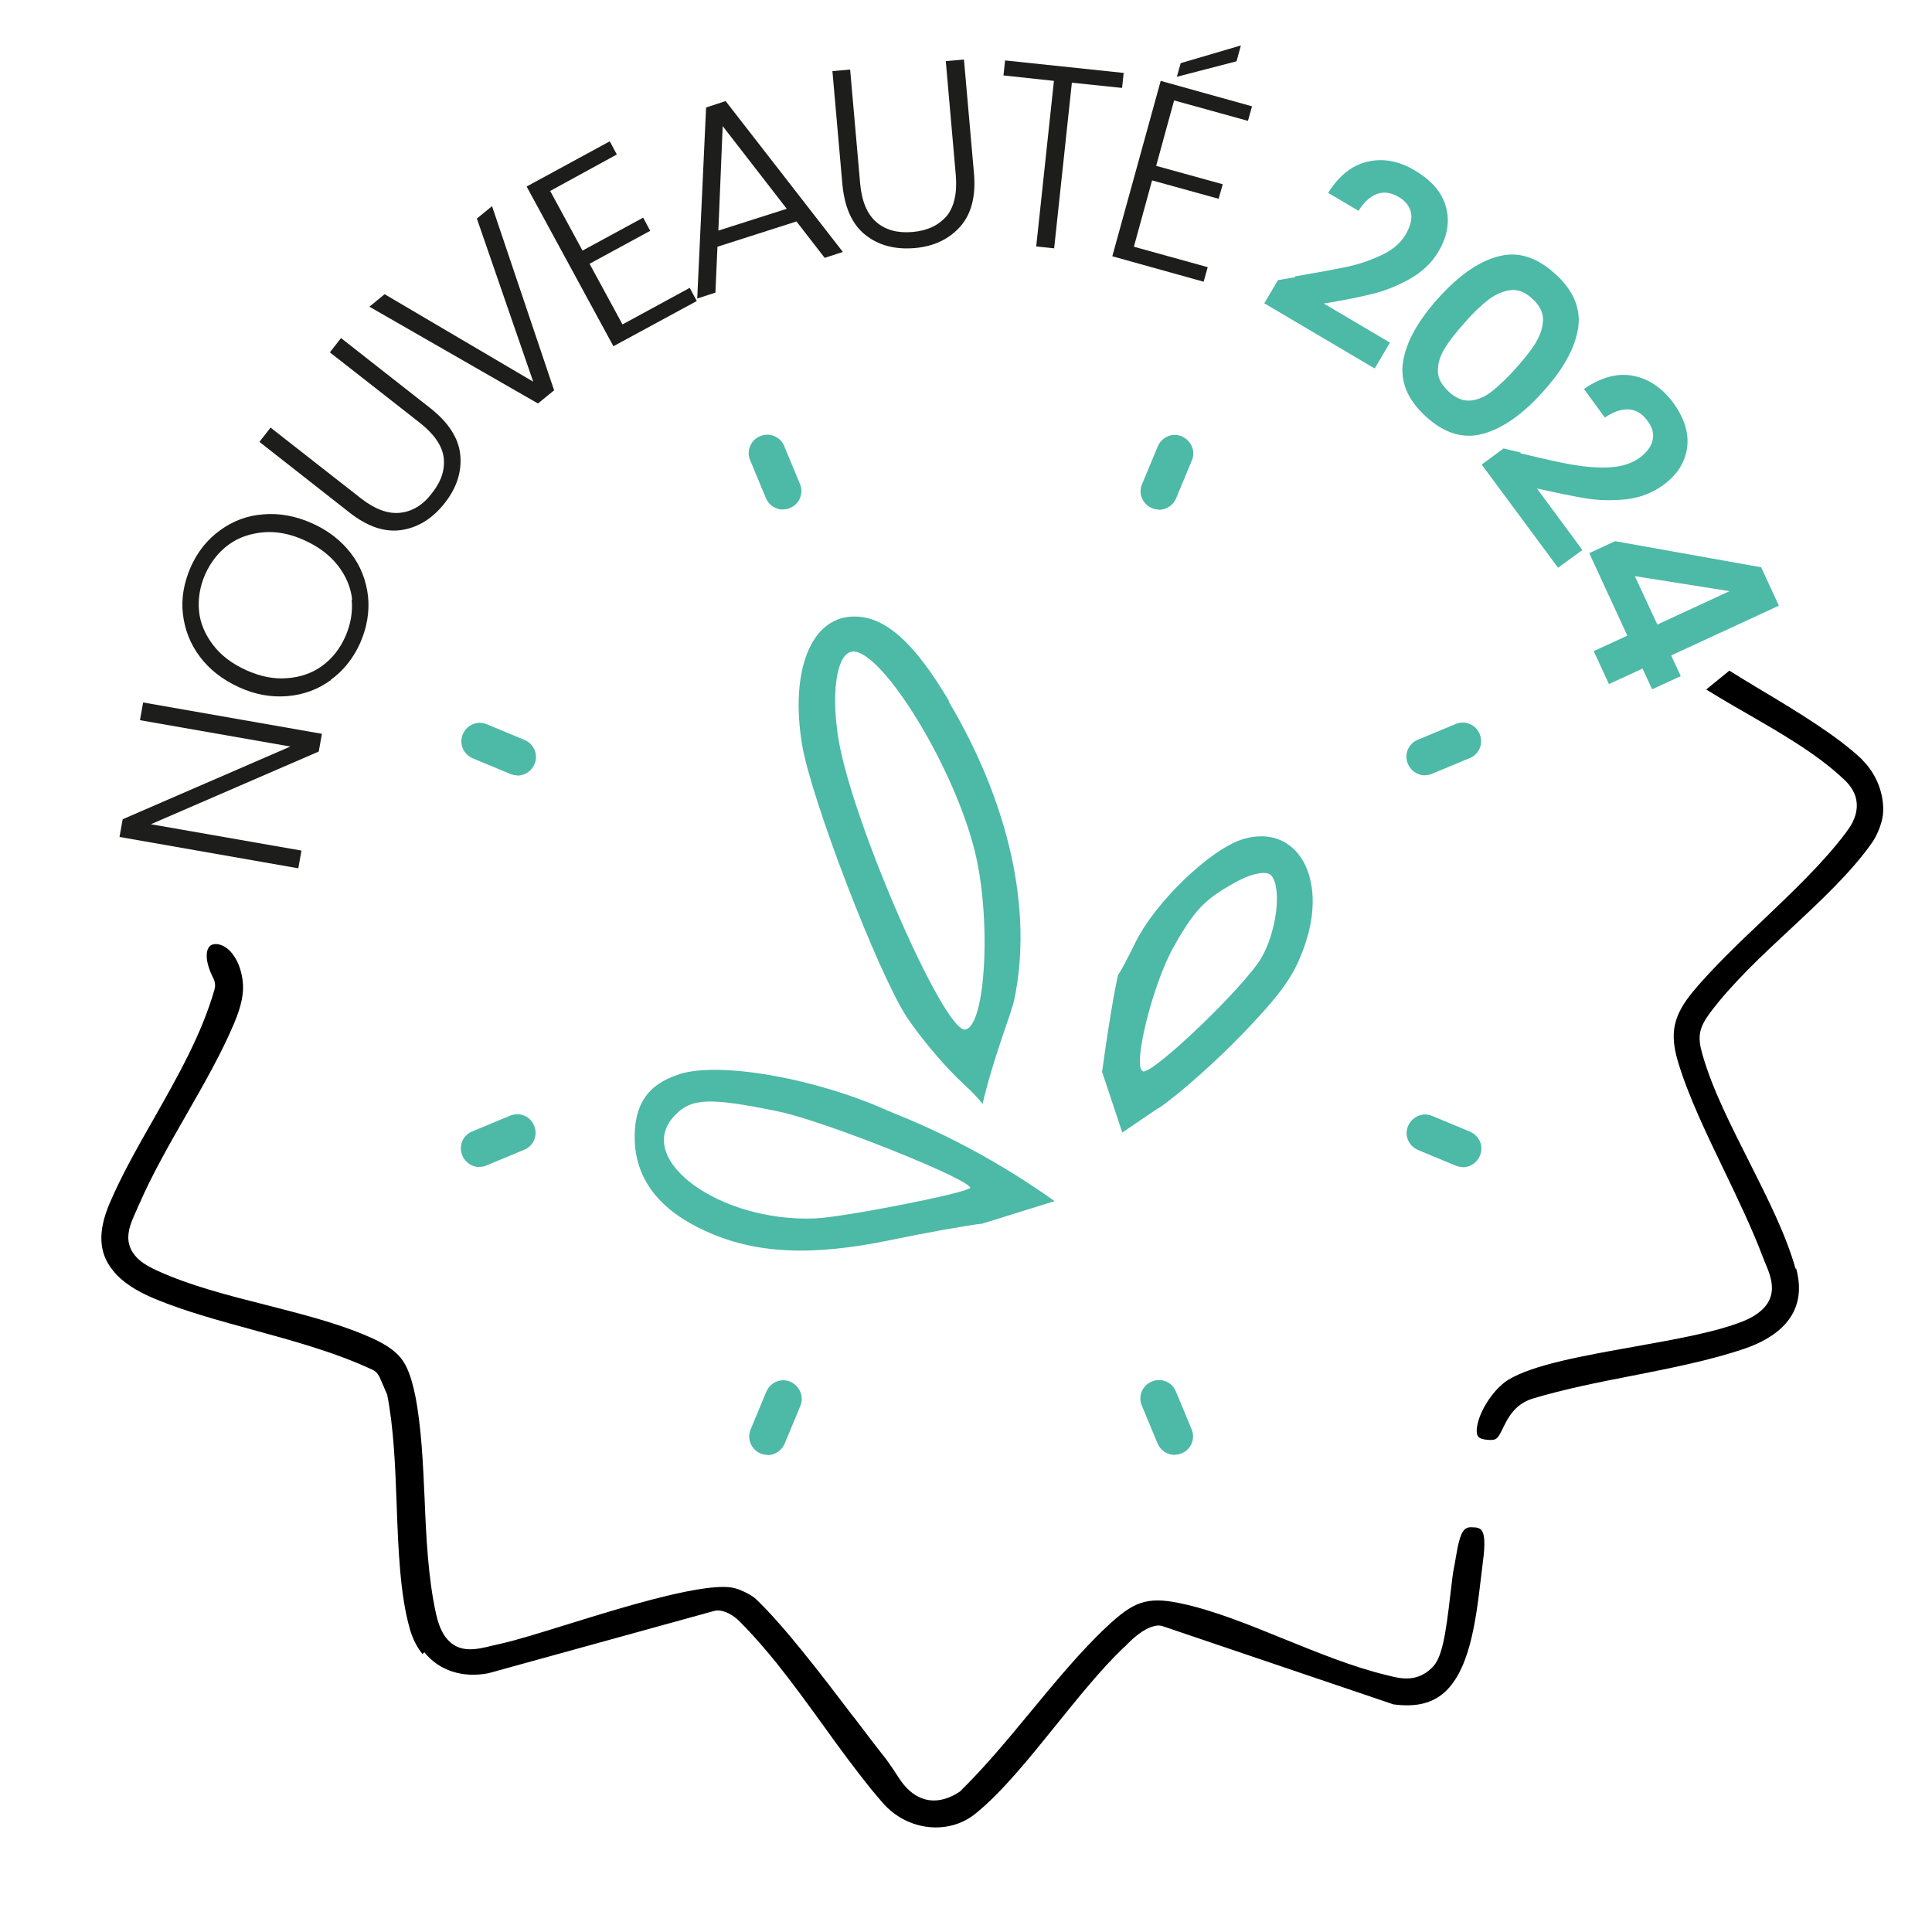 <svg xmlns="http://www.w3.org/2000/svg" id="Calque_1" version="1.1" viewBox="0 0 85.04 85.04"><defs><style> .st0 { fill: #2d2e83; } .st1 { fill: #fff; } .st2 { fill: none; } .st3 { fill: #4db9a7; } .st4 { isolation: isolate; } .st5 { display: none; } .st6 { fill: #1d1d1b; } .st7 { fill: #e94b3f; } .st8 { fill: #466eb4; } </style></defs><g id="fabriqué_en_France" class="st5"><g><g><path class="st8" d="M44.26.69c-6.23.47-10.9,5.9-10.44,12.13.03.4.08.78.15,1.17.21,2.16,1.14,5.64,4.44,9.38,5.8,6.58,7.33,7.59,8.26,7.53s5.21-5.39,7.18-9.77c1.34-2.98,2.26-4.8,2.45-7.41.13-.85.17-1.72.1-2.61-.47-6.23-5.9-10.9-12.13-10.44h0ZM45.5,17.16c-3.26.24-6.11-2.2-6.36-5.46-.24-3.26,2.2-6.11,5.46-6.36s6.11,2.2,6.36,5.46-2.2,6.11-5.46,6.36Z"></path><path class="st1" d="M53.98.37c-6.73-1.39-13.3,2.94-14.69,9.67-.08.43-.15.86-.2,1.28-.43,2.35-.5,6.3,1.85,11.26,4.14,8.7,5.46,10.23,6.45,10.44s7.13-4.12,10.53-8.14c2.32-2.74,3.83-4.39,4.82-7.08.39-.86.7-1.77.89-2.73,1.39-6.73-2.94-13.3-9.67-14.69h0Z"></path><path class="st7" d="M53.94,2.22c-5.93-1.22-11.72,2.59-12.94,8.52-.07.37-.13.75-.17,1.13-.37,2.07-.45,5.55,1.63,9.92,3.65,7.67,4.81,9.02,5.68,9.2s6.28-3.63,9.28-7.18c2.04-2.41,3.37-3.87,4.25-6.24.34-.75.62-1.56.79-2.4,1.22-5.93-2.59-11.72-8.52-12.94h0ZM50.7,17.89c-3.1-.64-5.1-3.67-4.46-6.77.64-3.1,3.67-5.1,6.77-4.46,3.1.64,5.1,3.67,4.46,6.77s-3.67,5.1-6.77,4.46Z"></path></g><path class="st2" d="M66.13,19.17c-1.14,3.02-2.8,4.97-4.88,7.43l-.52.62c-2.2,2.6-9.61,9.45-13.24,9.45h0c-.24,0-.57-.03-.81-.08-2.01-.41-3.35-1.94-4.77-4.27-1.44-1.27-3.39-3.33-6.22-6.52-3.84-4.36-5.01-8.53-5.31-11.29-.07-.47-.14-.93-.17-1.4-.09-1.28,0-2.52.21-3.72-2.53,1.12-4.97,2.53-7.23,4.24-7.72,5.81-12.69,14.25-14.03,23.79-1.34,9.54,1.12,19.03,6.91,26.73s14.25,12.66,23.78,14.01c19.7,2.77,37.97-11.01,40.73-30.7,1.83-13.02-3.57-25.4-13.12-33.11-.06.48-.13.97-.22,1.45-.24,1.16-.61,2.31-1.1,3.39h0Z"></path><path d="M67.52,13.3c-.02.34-.03.69-.07,1.03,9.55,7.71,14.95,20.1,13.12,33.11-2.77,19.69-21.03,33.46-40.73,30.7-9.54-1.34-17.99-6.32-23.78-14.01-5.8-7.7-8.25-17.18-6.91-26.73,1.34-9.54,6.32-17.99,14.01-23.78,2.27-1.71,4.7-3.12,7.23-4.24.07-.34.13-.69.21-1.03-2.8,1.17-5.47,2.71-7.96,4.58-7.88,5.93-12.97,14.57-14.35,24.34-1.37,9.77,1.14,19.49,7.07,27.36,5.94,7.87,14.58,12.97,24.35,14.34,1.73.24,3.46.36,5.16.36,18.1,0,33.95-13.36,36.54-31.79h0c1.9-13.53-3.83-26.4-13.9-34.27h0Z"></path><g class="st4"><g class="st4"><path class="st6" d="M31.83,45.69l-5.85-.82c-.99,1.95-2.08,4.17-3.14,6.38l4.33.61-.49.97-4.31-.61-3,6.2-1.15-.16c2.18-4.46,4.94-10.24,7.13-14.51l6.98.98-.49.97h0Z"></path></g><g class="st4"><path class="st6" d="M36.38,54.59l-.17,1.17c-.92,1.5-2.74,3.06-4.01,2.88-1.02-.14-1.45-.98-1.32-1.94.2-1.36,1.32-3.04,2.2-4.48-.47-.05-1.45-.28-2.14-.58-1.02,2.25-2.47,4.01-3.5,4.82-.72.56-1.32.09-.21-.92,1.37-1.26,2.56-3.38,3.24-5.55l1.03.15c-.07.21-.14.44-.23.64.9.34,2.65.69,3.45.76-.95,1.54-2.57,3.9-2.75,5.11-.08.59.08.95.57,1.02.88.12,2.94-1.87,3.81-3.07h.03Z"></path><path class="st6" d="M44.94,55.8l-.17,1.17c-1,1.55-2.72,3.06-4.1,2.86-1.11-.16-1.19-1.03-1.16-1.47-.37.4-1.08,1.16-2.46.97-1.39-.2-2.08-1.6-1.87-3.1.37-2.66,2.36-4.86,4.68-4.53.88.12,1.61.82,1.79,1.41l.47-.89,1.05.15c-2.69,5.17-3.14,6.36-2.25,6.49.93.13,2.6-1.21,4.03-3.04h0ZM41.11,54.06c-.05-.64-.66-1.27-1.42-1.37-1.75-.25-3.15,1.6-3.44,3.67-.12.86.22,1.8,1.18,1.94,1.34.19,2.44-1.39,3.68-4.24h0Z"></path><path class="st6" d="M47.74,59.22c.21-1.54,2.04-3.04,2.21-4.27.07-.52-.08-.83-.62-.9-2.14-.3-4.4,2.88-5.66,6.01l-1.07-.15c1.13-2.39,2.28-4.77,3.51-7.15l1,.14-.9,1.74c1.1-1.17,2.31-1.74,3.5-1.57,1.02.14,1.55.88,1.41,1.86-.18,1.27-2.09,3.08-2.26,4.31-.07.45.12.71.51.76.98.14,2.55-1.33,3.97-3.04l-.17,1.17c-1,1.55-2.76,3.06-4.1,2.86-.93-.13-1.46-.8-1.32-1.8h0Z"></path><path class="st6" d="M60.2,57.9l-.17,1.21c-1.02,1.72-2.87,3.04-5.35,2.68-1.62-.22-2.72-1.56-2.46-3.45.35-2.52,2.34-4.6,4.39-4.31,1.68.23,2.32,1.99,1.52,3.6l-1.07-.15c.62-1.3.21-2.32-.71-2.44-1.39-.2-2.76,1.54-3.02,3.37-.2,1.43.6,2.27,1.72,2.43,1.98.28,3.77-1.12,5.14-2.94h0Z"></path><path class="st6" d="M67.27,58.9l-.17,1.21c-1.02,1.72-2.87,3.04-5.35,2.68-2.02-.31-2.95-1.77-2.73-3.36.37-2.63,2.35-4.7,4.5-4.4,1.44.21,1.91,1.38,1.79,2.3-.31,2.18-2.72,3.23-5.2,2.33-.05,1.06.48,1.96,2.02,2.17,1.98.28,3.77-1.12,5.14-2.94h0ZM60.3,58.73c1.67.75,3.68.1,3.9-1.48.07-.55-.2-1.14-.86-1.24-1.32-.19-2.58,1.13-3.05,2.71h0Z"></path></g></g><g class="st4"><g class="st4"><path class="st6" d="M28.69,32.54l-.13.94-2.99-.42-.29,2.08,2.34.33-.13.94-2.34-.33-.43,3.08-1.16-.16.99-7.05,4.16.59h-.02Z"></path><path class="st6" d="M29.34,35.42c.3-.4.66-.69,1.1-.88.44-.19.89-.24,1.39-.18.44.07.81.21,1.12.42s.54.47.7.75l.11-.81,1.16.17-.78,5.59-1.16-.17.11-.83c-.23.23-.53.42-.89.55s-.76.16-1.19.1c-.48-.07-.9-.25-1.27-.56-.36-.31-.63-.69-.8-1.16s-.21-1-.14-1.56.27-1.04.56-1.44h0ZM33.26,36.49c-.12-.31-.3-.55-.53-.74s-.5-.3-.8-.34-.59,0-.87.1c-.28.11-.51.3-.72.55-.2.26-.33.58-.38.97-.06.38-.02.74.09,1.04.12.32.3.57.53.75.24.19.5.31.79.34.3.04.59,0,.87-.1.28-.11.51-.3.72-.57.2-.26.33-.59.38-.98.06-.38.02-.74-.09-1.03h0Z"></path><path class="st6" d="M38.38,35.56c.36-.12.75-.16,1.17-.1.49.07.92.25,1.29.54s.63.67.8,1.15c.17.47.21.99.13,1.55-.07.56-.26,1.04-.56,1.46-.29.41-.66.71-1.09.9-.44.19-.9.25-1.39.19-.43-.07-.8-.2-1.12-.42s-.55-.47-.71-.76l-.11.81-1.16-.16,1.05-7.51,1.16.16-.39,2.75c.23-.24.53-.43.9-.55,0,0,.02,0,.02,0ZM40.51,37.49c-.12-.3-.3-.54-.54-.73-.24-.18-.51-.29-.81-.34-.29-.04-.58,0-.86.1-.28.11-.52.3-.72.56s-.33.59-.38.97-.02.74.09,1.04c.12.31.3.56.54.75.24.19.5.3.79.34.3.04.59,0,.87-.11s.52-.31.73-.58c.2-.27.33-.6.38-.98s.02-.73-.09-1.03Z"></path><path class="st6" d="M45.14,36.49c.31-.12.64-.15,1.03-.1l-.17,1.2-.3-.04c-.46-.07-.81,0-1.08.21s-.44.58-.52,1.15l-.41,2.94-1.16-.16.78-5.59,1.16.16-.11.81c.21-.26.47-.45.77-.57h0Z"></path><path class="st6" d="M48.38,36.79l-.78,5.59-1.16-.16.78-5.59,1.16.16ZM47.41,35.69c-.12-.16-.17-.34-.14-.56.03-.21.12-.37.29-.49.16-.12.34-.17.56-.14.21.03.36.12.48.29.12.16.17.34.14.56s-.12.37-.29.5c-.16.12-.34.17-.55.14s-.37-.12-.49-.29h0Z"></path><path class="st6" d="M49.69,38.29c.3-.4.66-.69,1.1-.88.44-.19.9-.24,1.4-.17.43.07.8.21,1.12.43.31.22.54.48.69.75l.11-.81,1.16.17-1.16,8.26-1.16-.17.48-3.47c-.21.22-.51.4-.89.53s-.77.16-1.21.09c-.48-.07-.9-.25-1.26-.55-.36-.31-.62-.69-.8-1.16-.17-.48-.21-1-.14-1.56s.27-1.04.56-1.44v-.02h0ZM53.6,39.35c-.12-.31-.3-.55-.53-.74s-.5-.3-.8-.34-.59,0-.87.1c-.28.11-.51.3-.72.55s-.33.58-.38.97c-.06.38-.02.74.09,1.04.12.32.3.57.53.75.24.19.5.31.79.34.3.04.59,0,.87-.11s.51-.3.72-.57c.2-.27.33-.59.38-.98.06-.38.02-.74-.09-1.03h0Z"></path><path class="st6" d="M61.85,38.69l-.78,5.59-1.16-.16.09-.66c-.21.21-.48.35-.79.44-.32.09-.63.11-.97.07-.44-.07-.82-.21-1.15-.44s-.56-.54-.71-.93-.19-.84-.12-1.34l.47-3.29,1.15.16-.44,3.11c-.07.5,0,.9.21,1.2.21.31.54.48.97.55.43.06.79-.03,1.09-.26s.48-.6.54-1.1l.44-3.12,1.16.16s0,.03,0,.03Z"></path><path class="st6" d="M68,42.84l-4.28-.6c-.03.45.08.83.34,1.15s.61.5,1.04.56c.62.08,1.1-.11,1.43-.6l1.25.18c-.24.49-.61.87-1.1,1.14s-1.06.35-1.71.26c-.53-.07-1-.26-1.39-.56s-.67-.69-.85-1.16-.22-1-.15-1.57.27-1.06.56-1.47.67-.7,1.13-.88.96-.23,1.51-.15c.53.07.98.25,1.36.54s.66.65.83,1.11c.17.45.22.94.14,1.48-.03.21-.07.4-.12.56,0,0,0,0,0,0ZM66.97,41.74c.06-.43-.06-.79-.32-1.09s-.62-.48-1.05-.54c-.4-.06-.75.02-1.08.23-.32.21-.54.53-.65.96l3.09.44s0,0,0,0ZM67,37.88l-2.39.79.12-.86,2.41-.92s-.14.99-.14.99Z"></path></g></g><g class="st4"><g class="st4"><path class="st6" d="M44.45,47.29l-2.44-.34c-.02.26.05.48.2.65.15.18.34.29.6.32.35.05.62-.07.82-.34l.71.1c-.14.28-.34.49-.62.65-.28.15-.61.21-.98.15-.31-.05-.57-.15-.79-.32-.22-.17-.38-.39-.48-.66s-.13-.57-.08-.89.15-.61.33-.84c.17-.23.38-.4.64-.49.26-.1.55-.13.86-.08.3.05.56.15.77.31.21.17.37.37.48.63.1.25.12.54.08.85-.02.12-.04.22-.07.32h0ZM43.85,46.65c.03-.24-.03-.45-.18-.62-.15-.17-.35-.27-.61-.31-.22-.04-.43,0-.62.13s-.31.31-.37.55l1.77.25Z"></path><path class="st6" d="M47.65,45.96c.19.13.32.31.4.53.08.22.1.48.07.76l-.26,1.88-.65-.09.25-1.79c.04-.29,0-.51-.12-.69-.12-.17-.31-.28-.55-.31-.25-.04-.46,0-.62.15-.17.13-.27.34-.31.62l-.25,1.79-.66-.09.45-3.2.66.09-.06.36c.13-.11.28-.2.46-.25.18-.05.36-.07.55-.04.25.04.47.12.65.25h0Z"></path></g></g></g></g><g id="_x31_00_x25__France" class="st5"><g><g><rect class="st8" x="30.04" y="7.97" width="19.49" height="9.2" transform="translate(21.8 50.22) rotate(-82)"></rect><rect class="st1" x="39.15" y="9.27" width="19.49" height="9.2" transform="translate(28.35 60.36) rotate(-82)"></rect><rect class="st7" x="48.28" y="10.55" width="19.49" height="9.2" transform="translate(34.94 70.5) rotate(-82)"></rect></g><path class="st2" d="M60.89,28.78c-.18,0-.33,0-.51-.04l-26.61-3.74c-.96-.14-1.82-.64-2.41-1.41s-.84-1.75-.7-2.7l1.72-12.24c-3.25,1.21-6.36,2.89-9.2,5.05-7.7,5.8-12.68,14.24-14.03,23.78-1.34,9.54,1.12,19.03,6.91,26.73,5.8,7.69,14.25,12.67,23.79,14.01,9.54,1.34,19.03-1.12,26.73-6.91,7.69-5.8,12.67-14.25,14.01-23.79h0c1.34-9.54-1.12-19.03-6.91-26.73-2.15-2.85-4.67-5.33-7.46-7.39l-1.72,12.24c-.25,1.82-1.82,3.14-3.61,3.14h0Z"></path><path class="st6" d="M74.36,20.26c-2.3-3.05-5-5.67-8.02-7.82l-.14.96c2.81,2.06,5.32,4.53,7.46,7.39,5.8,7.69,8.25,17.18,6.91,26.73h0c-1.34,9.54-6.31,17.98-14.01,23.79-7.69,5.8-17.18,8.25-26.73,6.91-9.54-1.34-17.98-6.31-23.79-14.01-5.79-7.69-8.24-17.19-6.9-26.74,1.34-9.54,6.31-17.98,14.01-23.79,2.84-2.15,5.95-3.84,9.2-5.05l.14-.96c-3.49,1.25-6.81,3.02-9.86,5.32-7.88,5.94-12.96,14.59-14.35,24.36-1.37,9.77,1.14,19.48,7.07,27.36,5.94,7.88,14.58,12.96,24.35,14.35,1.74.24,3.48.36,5.21.36,7.96,0,15.67-2.56,22.14-7.44,7.88-5.94,12.96-14.58,14.35-24.35,1.37-9.77-1.14-19.48-7.07-27.36h.02Z"></path><g class="st4"><g class="st4"><path class="st6" d="M33.35,45.9l-5.85-.83c-.99,1.95-2.07,4.16-3.15,6.38l4.32.6-.49.96-4.31-.6-3,6.2-1.15-.17c2.17-4.47,4.94-10.24,7.13-14.51l6.98.98-.49.96h0l.02.03Z"></path></g><g class="st4"><path class="st6" d="M37.91,54.78l-.17,1.17c-.93,1.51-2.74,3.06-4,2.87-1.01-.15-1.45-.98-1.31-1.93.19-1.37,1.32-3.04,2.2-4.48-.47-.05-1.45-.28-2.15-.58-1.01,2.24-2.47,4.01-3.5,4.81-.72.56-1.32.09-.2-.93,1.37-1.26,2.56-3.37,3.24-5.55l1.03.15c-.07.2-.15.44-.22.64.91.34,2.65.69,3.46.76-.95,1.54-2.57,3.89-2.75,5.1-.08.59.08.94.57,1.01.88.13,2.95-1.87,3.81-3.07h0Z"></path><path class="st6" d="M46.48,55.99l-.17,1.17c-.99,1.55-2.72,3.06-4.1,2.86-1.12-.16-1.19-1.02-1.16-1.48-.37.41-1.08,1.16-2.45.97-1.38-.19-2.07-1.61-1.87-3.1.37-2.65,2.35-4.86,4.67-4.53.88.13,1.62.83,1.79,1.4l.46-.89,1.05.15c-2.69,5.17-3.14,6.36-2.24,6.49.94.13,2.59-1.21,4.02-3.03,0,0-.02,0-.02,0ZM42.64,54.26c-.05-.64-.65-1.26-1.41-1.37-1.76-.24-3.15,1.61-3.44,3.67-.12.86.22,1.8,1.18,1.93,1.34.19,2.44-1.38,3.67-4.24Z"></path><path class="st6" d="M49.27,59.41c.21-1.54,2.04-3.04,2.21-4.27.07-.53-.08-.83-.62-.91-2.15-.3-4.4,2.88-5.66,6l-1.07-.16c1.13-2.39,2.29-4.77,3.51-7.15l.99.14-.9,1.74c1.1-1.18,2.31-1.74,3.5-1.58,1.01.15,1.55.87,1.4,1.87-.19,1.27-2.08,3.09-2.26,4.32-.07.45.12.72.51.77.98.14,2.56-1.33,3.97-3.04l-.17,1.17c-.99,1.55-2.76,3.06-4.1,2.86-.94-.13-1.46-.8-1.31-1.79h-.02v.02Z"></path><path class="st6" d="M61.73,58.09l-.18,1.21c-1.01,1.72-2.87,3.04-5.35,2.69-1.62-.22-2.72-1.55-2.45-3.45.35-2.51,2.34-4.61,4.38-4.32,1.68.23,2.32,2,1.52,3.59l-1.07-.16c.61-1.31.2-2.31-.71-2.44-1.38-.19-2.76,1.54-3.02,3.37-.2,1.42.59,2.27,1.72,2.43,1.99.28,3.77-1.12,5.14-2.94v.02h.02Z"></path><path class="st6" d="M68.81,59.09l-.18,1.21c-1.01,1.72-2.87,3.04-5.35,2.69-2.03-.3-2.96-1.77-2.73-3.36.37-2.63,2.35-4.69,4.5-4.4,1.44.2,1.91,1.38,1.78,2.3-.31,2.18-2.72,3.23-5.19,2.33-.06,1.07.48,1.96,2.03,2.17,1.99.28,3.78-1.12,5.14-2.94h0ZM61.84,58.93c1.66.75,3.68.1,3.91-1.48.07-.55-.2-1.14-.86-1.24-1.32-.19-2.58,1.12-3.05,2.71Z"></path></g></g><g class="st4"><g class="st4"><path class="st6" d="M25.65,27.8l.28-2,3.99.57-1.97,14-2.2-.31,1.69-12-1.78-.25h0Z"></path><path class="st6" d="M33.83,28.56c.93-1.14,2.3-1.59,4.13-1.32,1.83.25,3.03,1.06,3.6,2.42.57,1.36.71,3.14.39,5.35-.32,2.24-.94,3.94-1.86,5.08s-2.3,1.61-4.14,1.34-3.03-1.07-3.6-2.43-.7-3.17-.38-5.41c.31-2.21.93-3.89,1.85-5.04h0ZM39.98,32.04c-.04-.73-.22-1.36-.57-1.87s-.93-.83-1.72-.94c-.81-.11-1.44.03-1.92.43-.47.4-.83.94-1.06,1.64s-.43,1.56-.57,2.6c-.16,1.07-.21,1.99-.19,2.73s.21,1.37.57,1.88.94.82,1.74.93,1.45-.03,1.92-.42c.48-.39.84-.94,1.06-1.65s.42-1.61.57-2.68c.15-1.03.2-1.92.18-2.66h0Z"></path><path class="st6" d="M46.13,30.29c.93-1.14,2.3-1.59,4.13-1.32,1.83.25,3.03,1.06,3.6,2.42.57,1.35.71,3.14.39,5.35-.32,2.24-.94,3.94-1.86,5.08s-2.3,1.61-4.14,1.34c-1.83-.25-3.03-1.07-3.6-2.43-.57-1.37-.7-3.17-.38-5.41.31-2.21.93-3.89,1.85-5.04h0ZM52.27,33.76c-.04-.73-.22-1.36-.57-1.87s-.93-.83-1.72-.94c-.81-.11-1.44.03-1.92.43-.47.4-.83.94-1.06,1.64s-.43,1.57-.57,2.6c-.16,1.07-.21,1.99-.19,2.73s.21,1.37.57,1.88.94.82,1.74.93,1.45-.03,1.92-.42c.48-.39.84-.94,1.06-1.65s.42-1.61.57-2.68c.15-1.03.2-1.92.18-2.66h0Z"></path><path class="st6" d="M57.84,31.49c.61-.46,1.36-.61,2.21-.5.85.12,1.52.48,1.99,1.09.47.6.63,1.38.51,2.31s-.51,1.64-1.12,2.09c-.61.46-1.36.63-2.21.51-.86-.12-1.52-.49-1.99-1.1-.47-.61-.63-1.38-.51-2.32.13-.94.51-1.64,1.12-2.08ZM68.81,32.47l-9.53,12.28-2.15-.3,9.53-12.28s2.15.3,2.15.3ZM58.43,33.81c-.16,1.12.17,1.74.97,1.86.38.06.7-.04.95-.29.25-.24.42-.65.5-1.24.16-1.12-.18-1.72-.97-1.84-.81-.11-1.29.39-1.44,1.5h0ZM64.55,40.42c.61-.46,1.36-.62,2.21-.5.85.12,1.5.48,1.97,1.09.47.6.63,1.38.51,2.31s-.51,1.64-1.12,2.09c-.61.46-1.35.63-2.19.52-.86-.12-1.52-.49-1.99-1.1-.47-.61-.63-1.38-.51-2.32.13-.94.51-1.64,1.12-2.08h0ZM65.12,42.75c-.16,1.12.18,1.72.97,1.84.8.12,1.29-.39,1.44-1.5.16-1.12-.18-1.72-.97-1.84s-1.29.39-1.44,1.5Z"></path></g></g></g></g><g id="assemblé_en_Anjou" class="st5"><g><g><path class="st8" d="M34.94,10.3l3.59-3.27,4.58-1.65c.37-.13.8-.06,1.09.2l3.96,3.48-.5,2.99c-1.51,1.31-2.99.14-2.78-1.12l.1-.64-1.28-1.14c-.36-.33-.88-.41-1.34-.21l-3.64,2.02-.65,2.32-3.14-2.97h0Z"></path><path class="st8" d="M48.42,8.76l-3.96-3.48c-.4-.35-.97-.46-1.47-.28l-4.58,1.65s-.09.05-.12.08l-3.59,3.27c-.08.07-.12.17-.12.28s.05.2.11.28l3.14,2.97c.06.06.12.09.2.09h.16c.12-.04.22-.13.26-.26l.6-2.18,3.48-1.92c.31-.12.67-.07.93.16l1.13,1-.07.44c-.12.76.24,1.52.91,1.9.75.43,1.68.26,2.49-.44.07-.06.1-.13.12-.22l.5-2.99c.02-.12-.03-.26-.12-.34h0ZM47.33,11.85c-.53.42-1.08.51-1.53.27-.4-.22-.61-.67-.54-1.12l.1-.64c.02-.12-.03-.26-.12-.34l-1.28-1.14c-.47-.42-1.15-.53-1.74-.29,0,0-.03,0-.04.02l-3.64,2.02c-.09.05-.15.13-.18.23l-.48,1.72-2.4-2.26,3.24-2.96,4.51-1.63c.25-.09.52-.04.72.13l3.8,3.34-.45,2.66h.03Z"></path><path class="st1" d="M36.89,7.27l4.22-2.4,4.83-.6c.4-.06.79.12,1.02.45l3.1,4.27-1.15,2.81c-1.77.95-2.96-.52-2.46-1.71l.25-.6-1-1.4c-.29-.4-.77-.6-1.26-.5l-2.33.44-2.8,2.84c-.24.22-.36.55-.33.87l.31,2.97c.1.66.35,1.11,1.01,1.77,0,0,1.67,1.25,2.9,2.06l4.1,1.97c.67.49.77,1.48.24,2.19h0c-.53.71-1.51.88-2.17.4l-5.82-3.04c-.77-.4-1.63-.63-2.49-.67-1.17-.05-2.77,0-3.67.5-1.58.88-5.31-7.27-4.03-8.12.3-.2.67-.36,1.05-.5,1.69-.62,3.28-1.52,4.65-2.7l.05-.04c.73-.64.92-.81,1.79-1.26h.02-.03Z"></path><path class="st7" d="M64.29,14.93l-2.34-4.26s-.06-.08-.09-.11l-3.8-3.05c-.42-.33-.99-.42-1.48-.21l-4.87,2.01c-.11.06-.2.16-.23.29l-.49,3c-.02.09,0,.18.05.25.53.92,1.37,1.38,2.21,1.22.75-.14,1.35-.74,1.47-1.51l.07-.44,1.4-.59c.31-.13.67-.07.93.15l2.67,2.96-.13,2.25c0,.13.06.26.16.33.05.04.09.06.15.07.07,0,.15,0,.21-.03l3.93-1.79c.09-.05.17-.12.2-.22s.03-.2-.03-.3h.02,0Z"></path><path class="st1" d="M63.09,11.62l-3.22-3.64-4.38-2.13c-.35-.18-.78-.14-1.11.09l-4.31,3.03.19,3.04c1.37,1.46,2.97.46,2.89-.82l-.04-.65,1.4-1c.4-.29.93-.31,1.36-.07l2.06,1.16,1.73,3.6c.15.29.17.64.03.94l-1.25,2.71c-.31.59-.69.94-1.52,1.35,0,0-1.99.64-3.41,1.01l-4.51.53c-.79.25-1.21,1.15-.93,2h0c.28.85,1.13,1.33,1.92,1.07l6.48-1c.86-.13,1.74-.07,2.58.18,1.12.33,2.61.89,3.31,1.66,1.21,1.35,7.38-5.16,6.43-6.38-.22-.29-.52-.57-.84-.82-1.4-1.13-2.61-2.49-3.53-4.05l-.03-.05c-.49-.85-.61-1.06-1.28-1.78h-.02v.02Z"></path><path class="st7" d="M49.24,24.27c-.21-.04-.42-.1-.61-.22-.45-.25-.78-.67-.94-1.16s-.12-1.03.09-1.49c.22-.47.61-.82,1.09-.98.03,0,.05,0,.07-.02l4.49-.53c1.3-.34,3.11-.92,3.35-.99.81-.4,1.09-.72,1.34-1.17l1.25-2.69c.09-.2.08-.42-.02-.6l-1.68-3.51-1.96-1.1c-.3-.17-.67-.15-.96.06l-1.24.87.03.45c.05.77-.4,1.49-1.11,1.79-.8.33-1.7.08-2.43-.7-.07-.07-.09-.14-.09-.23l-.19-3.04c0-.13.06-.26.16-.33l4.31-3.03c.44-.31,1.01-.35,1.49-.12l4.38,2.13s.08.06.11.09l3.22,3.63c.67.71.83.98,1.28,1.75l.08.14c.86,1.46,2.02,2.79,3.44,3.94.38.31.67.6.89.87.89,1.16-2.02,4.41-3.71,5.81-1.6,1.32-2.74,1.68-3.31,1.05-.48-.55-1.61-1.1-3.14-1.56-.77-.23-1.61-.29-2.4-.16l-6.45.99c-.27.08-.54.09-.81.06l-.02.02v-.02ZM49.06,21.15c-.27.09-.48.29-.61.57-.13.29-.16.63-.06.95s.31.58.6.73c.28.15.58.19.86.09.02,0,.04,0,.06-.02l6.49-1c.91-.14,1.85-.08,2.73.19,1.18.35,2.74.94,3.48,1.78.15.17.9.02,2.27-1.12,2.39-1.98,3.87-4.42,3.59-4.78-.18-.23-.44-.48-.77-.75-1.49-1.22-2.71-2.6-3.62-4.15l-.08-.14c-.45-.76-.57-.97-1.18-1.62h0l-3.17-3.59-4.31-2.1c-.24-.11-.51-.09-.73.07l-4.14,2.91.16,2.69c.48.47,1.02.63,1.5.43.42-.18.68-.6.66-1.06l-.04-.65c0-.12.06-.25.16-.33l1.4-1c.51-.36,1.21-.41,1.76-.09l2.06,1.16c.07.04.12.09.15.16l1.73,3.6c.2.38.21.86.03,1.26l-1.25,2.71c-.37.69-.84,1.1-1.7,1.52-.02,0-.04.02-.06.02s-2.02.65-3.43,1.02h-.06l-4.48.53.02.03h-.02Z"></path><path class="st8" d="M45.92,23.71c-.27-.05-.52-.14-.74-.31l-5.79-3.03c-.72-.37-1.52-.6-2.33-.62-1.6-.07-2.83.09-3.47.46-.74.42-1.71-.29-2.79-2.05-1.14-1.87-2.85-5.89-1.63-6.69.29-.2.67-.37,1.12-.54,1.72-.63,3.24-1.52,4.53-2.62l.12-.1c.68-.59.91-.79,1.79-1.25l4.22-2.4s.09-.04.14-.05l4.83-.61c.53-.07,1.06.16,1.37.6l3.1,4.27c.08.1.09.24.05.36l-1.15,2.81c-.04.08-.09.15-.17.19-.94.5-1.88.46-2.53-.12-.58-.51-.76-1.34-.47-2.05l.17-.41-.88-1.24c-.2-.28-.55-.42-.88-.35l-2.21.41-2.72,2.77c-.17.16-.25.37-.22.58l.31,2.97c.08.48.25.88.88,1.52.2.15,1.72,1.26,2.84,2.02l4.08,1.96s.05.03.07.04c.83.62.98,1.83.32,2.71-.47.63-1.23.91-1.92.8h0ZM37.84,19.08c.66.1,1.29.32,1.88.63l5.82,3.04s.04.02.06.04c.49.37,1.24.23,1.64-.32.4-.54.33-1.26-.14-1.65l-4.06-1.95s-.04-.02-.05-.03c-1.22-.82-2.9-2.05-2.92-2.07-.02,0-.03-.03-.05-.04-.69-.68-.99-1.23-1.12-1.97l-.31-2.98c-.05-.45.12-.88.45-1.19l2.79-2.84c.06-.06.12-.09.2-.1l2.33-.44c.62-.11,1.26.14,1.63.66l1,1.4c.07.1.09.24.05.36l-.25.6c-.18.43-.07.91.28,1.22.38.34.94.37,1.55.08l1.02-2.49-2.98-4.1c-.15-.21-.41-.33-.67-.29l-4.76.6-4.16,2.36h0c-.8.42-.98.57-1.64,1.14l-.12.1c-1.36,1.17-2.97,2.09-4.76,2.76-.4.15-.73.3-.98.47-.38.25.24,3.04,1.85,5.68.93,1.52,1.59,1.91,1.79,1.8.98-.55,2.64-.6,3.87-.56.26,0,.51.04.76.08h0l-.02-.04ZM36.89,7.27h0Z"></path></g><path class="st2" d="M66.34,25.95c-1.78,1.47-3.33,2.14-4.87,2.08h0c-1.18-.05-2.26-.51-3.08-1.34-.13-.08-.53-.29-1.35-.52-.1-.04-.23-.06-.34-.06-.09,0-.18,0-.27.02l-5.75.88c-.46.1-.92.15-1.39.13-.23,0-.46-.03-.69-.07-.51-.09-1.01-.25-1.49-.48-.29.04-.58.06-.87.05-.23,0-.46-.03-.68-.07-.69-.11-1.35-.36-1.94-.73l-5.16-2.7c-.18-.09-.39-.15-.6-.16h0c-.86-.03-1.29.04-1.44.07-.67.33-1.41.49-2.16.47-2.89-.09-4.56-2.84-5.12-3.75-.9-1.48-3.18-5.68-2.17-8.8-1.34.76-2.63,1.62-3.89,2.56-7.68,5.79-12.65,14.25-14,23.79-1.34,9.55,1.12,19.05,6.92,26.75,5.8,7.7,14.25,12.68,23.8,14.02,9.55,1.34,19.04-1.12,26.75-6.92,7.7-5.8,12.68-14.25,14.02-23.8,1.57-11.19-2.19-21.91-9.34-29.61.39,3.46-3.47,7.01-4.88,8.17h0v.02Z"></path><polygon class="st2" points="48.84 16.26 48.85 16.26 48.85 16.26 48.84 16.26"></polygon><path d="M70.42,15.73c.47.66.72,1.35.8,2.03,7.15,7.69,10.91,18.42,9.34,29.61-1.34,9.55-6.32,18-14.02,23.8-7.7,5.8-17.19,8.26-26.75,6.92-9.54-1.34-18-6.32-23.8-14.02-5.8-7.7-8.26-17.19-6.92-26.75,1.34-9.54,6.32-18,14.02-23.8,1.25-.94,2.55-1.79,3.89-2.56.16-.49.42-.97.77-1.39-1.79.94-3.52,2.02-5.16,3.25-7.89,5.95-12.99,14.6-14.36,24.38-1.38,9.77,1.14,19.5,7.08,27.37,5.94,7.88,14.6,12.98,24.37,14.35,1.75.25,3.49.36,5.23.36,7.97,0,15.68-2.58,22.16-7.45,7.88-5.94,12.98-14.6,14.35-24.37h0c1.71-12.18-2.76-23.81-11-31.76v.02Z"></path><g class="st4"><g class="st4"><path class="st6" d="M32.09,46.58c-.96,5.34-1.86,10.68-2.8,16.03l-1.22-.17c.29-1.5.58-3.03.84-4.57l-5.36-.75c-1.11,1.43-2.17,2.83-3.21,4.25l-1.32-.19c1.06-1.41,2.15-2.84,3.24-4.24l-2.01-.29.5-1.05,2.29.32c2.49-3.18,5.02-6.37,7.51-9.56l1.52.21h0ZM29.09,56.78c.56-3.08,1.1-6.18,1.69-9.07-2.14,2.78-4.34,5.58-6.51,8.39l4.82.67h0v.02Z"></path></g><g class="st4"><path class="st6" d="M36.61,60.26c.23-1.63,2.16-3.21,2.34-4.51.08-.56-.09-.87-.67-.96-2.27-.32-4.67,3.05-5.99,6.36l-1.13-.16c1.2-2.53,2.41-5.06,3.72-7.57l1.06.15-.96,1.84c1.16-1.25,2.45-1.84,3.71-1.66,1.07.15,1.64.92,1.49,1.98-.19,1.34-2.2,3.27-2.39,4.56-.07.48.12.75.54.82,1.03.14,2.71-1.41,4.2-3.22l-.18,1.25c-1.06,1.64-2.92,3.24-4.34,3.03-.99-.14-1.54-.86-1.39-1.91h0Z"></path><path class="st6" d="M46.3,58.42l-.18,1.25c-1.36,2.17-3.21,3.07-5.51,3.71-1.52,2.86-2.84,4.44-4.66,4.18-.9-.12-1.63-.87-1.5-1.79.21-1.52,2.21-2.87,5.36-3.11.2-.37.38-.77.59-1.16.91-1.87,2.08-4.19,3.44-6.81l1.12.16c-1.43,2.83-2.64,5.17-3.58,7.03l-.17.31c2.25-.78,3.73-1.96,5.09-3.77h0ZM39.32,63.6c-1.96.29-3.62,1.18-3.76,2.19-.07.44.28.71.71.77.97.13,1.98-1.07,3.05-2.97ZM44.51,52.59c.09-.62.66-1.05,1.14-.98.37.06.62.36.57.75-.08.58-.66,1.05-1.14.98-.42-.07-.62-.38-.57-.75Z"></path><path class="st6" d="M55.39,58.58l-.4,1.31c-.89.4-2.17.41-3.16-.15-.72,2.11-2.52,4.01-4.65,3.71-1.55-.22-2.4-1.61-2.18-3.25.41-2.87,2.62-5.19,4.96-4.86,1.76.25,2.34,1.91,2.16,3.25l-.02.12c.83.58,2.35.67,3.28-.12h0ZM50.98,58.46c.14-.99-.25-1.95-1.3-2.1-1.59-.22-3.23,1.82-3.52,3.93-.18,1.25.4,1.97,1.3,2.1,1.57.22,3.24-1.92,3.52-3.93Z"></path><path class="st6" d="M63.96,60.9l-.18,1.25c-1.06,1.64-2.87,3.24-4.34,3.03-1.15-.16-1.63-1.2-1.1-2.49-.82,1.29-2.1,2.04-3.11,1.9-2.52-.35-2.25-3.16.91-8.16l1.2.17c-2.55,4.04-3.35,6.68-1.78,6.91,1.49.21,2.8-1.82,5.16-6.43l1.27.18c-2.85,5.03-3.47,6.71-2.31,6.87.99.14,2.75-1.27,4.27-3.21h0Z"></path></g></g><g class="st4"><g class="st4"><path class="st6" d="M24.05,36.24l-3.24-.46-.78,1.51-1.33-.19,3.87-7.37,1.47.2,1.68,8.15-1.34-.19-.33-1.65h0ZM23.84,35.16l-.75-3.77-1.78,3.42,2.53.35Z"></path><path class="st6" d="M27.88,38.23c-.35-.23-.63-.5-.81-.85s-.25-.68-.21-1.06l1.31.19c-.02.27.08.49.29.71.2.2.48.33.82.38.35.06.65.02.86-.09s.33-.28.37-.48c.04-.23-.06-.42-.26-.56-.2-.14-.53-.31-.99-.51-.45-.19-.8-.36-1.07-.52s-.49-.38-.67-.66-.24-.61-.19-1.01c.05-.33.19-.61.42-.86s.54-.42.92-.52.81-.12,1.27-.07c.7.09,1.24.35,1.62.77s.54.92.48,1.54l-1.26-.18c.02-.28-.07-.51-.24-.7-.18-.2-.44-.31-.78-.36-.33-.05-.6-.02-.8.08s-.31.26-.33.46c-.03.16.02.31.12.44.1.12.24.24.4.33s.41.2.73.34c.43.19.78.35,1.05.51.27.16.48.38.67.65s.24.6.19.99c-.06.35-.19.65-.43.89-.23.25-.53.43-.91.53-.37.1-.8.12-1.27.07-.48-.07-.9-.21-1.26-.45h-.03Z"></path><path class="st6" d="M33.84,39.06c-.35-.23-.63-.5-.81-.85s-.25-.68-.21-1.06l1.31.19c-.02.27.08.49.29.7s.48.33.82.38c.35.06.65.02.86-.09.21-.1.33-.28.37-.48.04-.23-.06-.42-.26-.56s-.53-.31-.99-.51c-.45-.19-.8-.36-1.07-.52-.28-.16-.49-.38-.67-.66s-.24-.61-.18-1.01c.05-.33.19-.61.42-.86s.54-.42.92-.52.81-.12,1.27-.07c.7.09,1.24.35,1.62.77s.54.92.48,1.54l-1.26-.18c.02-.28-.07-.51-.24-.7-.18-.2-.44-.31-.78-.36-.33-.05-.6-.02-.8.08s-.31.26-.33.46c-.03.16.02.31.12.44.1.12.24.24.4.32.16.09.41.2.73.34.43.19.78.35,1.05.51s.48.38.67.65.24.6.19.99c-.06.35-.19.65-.43.89-.23.25-.53.43-.91.53-.37.1-.8.12-1.27.07-.48-.07-.9-.21-1.26-.45h-.04Z"></path><path class="st6" d="M44.79,38.12l-4.7-.66c-.04.49.09.91.38,1.26s.67.55,1.14.62c.68.09,1.21-.12,1.57-.66l1.38.2c-.27.54-.67.96-1.21,1.25-.54.29-1.17.39-1.89.29-.59-.08-1.09-.29-1.52-.62-.43-.33-.73-.75-.94-1.26-.2-.51-.25-1.09-.16-1.72s.29-1.17.62-1.62c.32-.45.73-.76,1.25-.96.49-.2,1.06-.25,1.65-.17.58.08,1.08.29,1.5.6.42.32.72.72.91,1.22.19.49.24,1.04.16,1.63-.04.23-.08.44-.13.62h-.02ZM43.65,36.91c.07-.47-.06-.86-.34-1.2-.29-.33-.67-.52-1.15-.6-.44-.07-.84.03-1.19.26-.35.24-.6.59-.72,1.06l3.4.48h0Z"></path><path class="st6" d="M55.29,36.18c.35.26.61.6.78,1.02.16.43.2.91.13,1.47l-.51,3.63-1.26-.18.48-3.43c.08-.55,0-.99-.23-1.32s-.6-.53-1.06-.6c-.48-.07-.87.03-1.2.29-.32.26-.51.66-.6,1.21l-.48,3.43-1.26-.18.48-3.43c.08-.55,0-.99-.23-1.32s-.59-.53-1.06-.6c-.48-.07-.86.03-1.2.29-.32.26-.51.66-.6,1.21l-.48,3.43-1.26-.18.86-6.15,1.26.18-.09.7c.24-.22.53-.38.87-.48.33-.09.69-.11,1.06-.07.48.07.91.24,1.26.49.35.27.61.6.76,1.03.24-.34.57-.6.99-.76s.86-.21,1.32-.15c.48.07.9.23,1.26.48h0l-.02-.02Z"></path><path class="st6" d="M60.3,36.88c.4-.13.84-.18,1.29-.1.54.08,1.01.28,1.42.6.4.32.69.73.87,1.26.19.51.23,1.08.15,1.7-.09.62-.29,1.15-.61,1.61-.32.46-.73.78-1.21.99s-.99.28-1.52.2c-.48-.07-.88-.22-1.23-.46s-.6-.51-.77-.84l-.12.89-1.26-.18,1.16-8.26,1.26.18-.43,3.02c.26-.27.59-.47.99-.6v-.02h0ZM62.64,39c-.13-.33-.33-.6-.6-.8-.27-.2-.56-.32-.88-.37-.32-.05-.63,0-.94.11-.31.12-.58.33-.79.61-.22.29-.35.65-.42,1.07s-.03.81.1,1.14.33.61.6.82.56.33.87.37c.33.05.65,0,.96-.12.31-.12.58-.33.79-.63s.36-.66.42-1.08c.07-.43.03-.8-.1-1.13h0Z"></path><path class="st6" d="M67.3,35.52l-1.16,8.26-1.26-.18,1.16-8.26,1.26.18Z"></path><path class="st6" d="M73.77,42.19l-4.7-.66c-.04.49.09.91.38,1.26s.67.55,1.14.61c.68.09,1.21-.12,1.57-.66l1.38.2c-.27.54-.67.96-1.21,1.25s-1.17.39-1.89.29c-.59-.08-1.1-.29-1.52-.62s-.73-.75-.94-1.26c-.2-.51-.25-1.09-.16-1.72s.29-1.17.62-1.62c.33-.45.73-.76,1.25-.96.49-.2,1.06-.25,1.65-.17.58.08,1.08.29,1.5.6.42.32.72.72.91,1.22.19.49.24,1.04.16,1.63-.04.23-.08.44-.13.62h0ZM72.62,40.98c.07-.47-.06-.86-.34-1.2-.29-.33-.67-.52-1.15-.6-.45-.07-.84.03-1.19.26-.35.24-.6.59-.72,1.06l3.4.48h0ZM72.66,36.74l-2.63.86.13-.94,2.66-1.01-.15,1.08h0Z"></path></g></g><g class="st4"><g class="st4"><path class="st6" d="M55.39,49.05l-2.93-.41c-.02.31.07.57.24.79.18.21.42.34.71.38.43.07.75-.08.98-.41l.86.11c-.17.33-.42.6-.75.78s-.73.24-1.18.18c-.36-.06-.68-.18-.95-.38s-.46-.47-.59-.79-.16-.68-.09-1.07c.06-.4.19-.73.39-1s.46-.48.77-.6c.31-.12.66-.16,1.04-.1.36.06.67.18.93.37.26.2.46.46.57.75.11.31.15.65.09,1.02-.02.14-.05.28-.08.38h0ZM54.67,48.29c.04-.29-.04-.54-.21-.74s-.42-.33-.72-.37c-.28-.04-.52.02-.73.16-.22.15-.37.36-.45.66l2.12.3h0Z"></path><path class="st6" d="M59.23,47.47c.22.16.38.37.48.64.09.27.12.57.08.92l-.32,2.26-.79-.1.3-2.15c.05-.34,0-.62-.15-.83s-.36-.33-.67-.37c-.29-.05-.54.02-.74.18s-.33.41-.37.75l-.3,2.15-.79-.11.54-3.83.79.11-.07.44c.15-.14.33-.24.55-.3.21-.07.44-.07.67-.05.3.05.56.14.78.3h0Z"></path></g></g></g></g><g id="matieres_europe" class="st5"><g><g><polygon class="st0" points="15.96 23.77 13.97 26.64 16 29.48 12.67 28.48 10.59 31.28 10.51 27.8 7.2 26.7 10.49 25.54 10.52 22.05 12.63 24.82 15.96 23.77"></polygon><polygon class="st0" points="24.19 12.48 22.21 15.34 24.24 18.18 20.89 17.19 18.82 19.99 18.74 16.51 15.43 15.41 18.72 14.24 18.75 10.76 20.87 13.53 24.19 12.48"></polygon><polygon class="st0" points="10.7 36.04 8.72 38.91 10.75 41.75 7.41 40.76 5.34 43.56 5.25 40.08 1.95 38.98 5.24 37.81 5.26 34.32 7.39 37.1 10.7 36.04"></polygon><polygon class="st0" points="11.45 49.35 9.46 52.23 11.49 55.06 8.15 54.07 6.08 56.88 5.99 53.39 2.69 52.28 5.98 51.13 6 47.64 8.12 50.4 11.45 49.35"></polygon><polygon class="st0" points="27.5 68.38 24.17 69.43 22.06 66.67 22.04 70.15 18.75 71.31 22.05 72.42 22.14 75.9 24.21 73.1 27.55 74.08 25.52 71.25 27.5 68.38"></polygon><polygon class="st0" points="17.78 60.5 15.81 63.38 17.83 66.22 14.48 65.22 12.41 68.02 12.32 64.54 9.02 63.44 12.31 62.28 12.33 58.79 14.45 61.56 17.78 60.5"></polygon></g><path class="st0" d="M74.49,20.1c-5.95-7.89-14.6-12.99-24.39-14.37-7.63-1.07-15.05.28-21.48,3.46v.97c4.95-2.52,10.51-3.93,16.31-3.93,1.67,0,3.35.11,5.06.36,9.56,1.34,18.01,6.32,23.83,14.03,5.81,7.71,8.27,17.22,6.93,26.77-2.77,19.73-21.08,33.52-40.8,30.75-4.05-.56-7.85-1.8-11.3-3.56v.97c3.44,1.7,7.19,2.88,11.19,3.45,1.74.24,3.46.37,5.18.37,18.13,0,34.01-13.39,36.6-31.84l-.42-.06.42.06c1.37-9.79-1.14-19.52-7.09-27.4h-.02v-.02Z"></path><g class="st4"><g class="st4"><g class="st4"><path class="st0" d="M31.03,37.13l-6.79-.96c-1,1.95-2.06,4.13-3.15,6.33l4.87.69-.56,1.13-4.86-.68c-1.13,2.38-2.28,4.75-3.35,6.92l7.07,1-.56,1.13-8.36-1.17c2.5-5.12,5.67-11.75,8.18-16.63l8.09,1.14-.56,1.13v-.02h0Z"></path><path class="st0" d="M38.68,47.65l-.19,1.34c-1.14,1.78-3.11,3.51-4.71,3.28-1.25-.18-1.76-1.3-1.19-2.7-.88,1.4-2.27,2.21-3.36,2.05-2.73-.39-2.43-3.42,1-8.85l1.3.18c-2.75,4.38-3.62,7.25-1.93,7.48,1.61.23,3.04-1.96,5.58-6.97l1.38.19c-3.09,5.45-3.76,7.27-2.51,7.44,1.07.15,2.98-1.38,4.62-3.48v.04Z"></path><path class="st0" d="M47.01,48.81l-.19,1.34c-1.06,1.72-3.14,3.51-4.6,3.3-1.17-.17-1.67-1.12-1.51-2.22.22-1.57,1.51-3.48,2.52-5.14-.54-.06-1.66-.32-2.46-.66-1.16,2.57-2.84,4.6-4.01,5.53-.82.64-1.52.1-.23-1.06,1.58-1.45,2.94-3.87,3.72-6.36l1.18.17c-.08.24-.17.51-.26.74,1.03.4,3.04.79,3.96.88-1.09,1.77-2.95,4.46-3.15,5.85-.09.67.09,1.09.66,1.17,1.01.14,3.38-2.15,4.37-3.51h0v-.03Z"></path><path class="st0" d="M56.83,48.98l-.42,1.43c-.98.43-2.34.44-3.42-.17-.77,2.28-2.73,4.33-5.04,4.01-1.68-.23-2.61-1.73-2.36-3.52.43-3.11,2.85-5.62,5.37-5.26,1.9.27,2.54,2.07,2.33,3.52l-.02.13c.89.63,2.54.72,3.55-.14h0ZM52.07,48.87c.15-1.07-.27-2.11-1.41-2.27-1.72-.24-3.49,1.97-3.82,4.26-.19,1.34.42,2.14,1.41,2.28,1.7.23,3.51-2.09,3.82-4.26h0Z"></path><path class="st0" d="M50.65,60.57c2.3-4.56,4.65-9.44,6.91-13.95l1.21.18-1.12,1.93c.55-.74,2.04-1.99,3.67-1.77,1.34.19,2.05,1.47,1.81,3.15-.28,1.96-2.12,4.08-3.5,4.75,1.43.24,3.98-.74,5.66-3.54l-.08,1.43c-2.21,3.7-5.69,3.15-6.8,2.99-1.18-.17-2.62-.69-3.26-1.6-.87,1.64-2.03,4.07-3.19,6.62l-1.3-.18h0ZM61.88,49.94c.14-.99-.23-1.77-1.05-1.91-1.29-.23-3.26,1.12-5.1,4.96.28.75.8,1.3,1.98,1.47,1.49.21,3.83-2.13,4.16-4.52h0Z"></path><path class="st0" d="M73.51,52.5l-.19,1.38c-1.17,1.97-3.3,3.48-6.14,3.08-2.32-.35-3.38-2.03-3.13-3.86.42-3.02,2.7-5.38,5.16-5.05,1.65.23,2.19,1.58,2.05,2.64-.35,2.51-3.12,3.71-5.96,2.67-.06,1.23.55,2.25,2.31,2.5,2.28.32,4.33-1.29,5.9-3.36h0ZM65.51,52.31c1.91.86,4.23.11,4.48-1.7.08-.63-.23-1.31-.99-1.42-1.52-.22-2.97,1.3-3.49,3.11h0Z"></path></g></g></g><g class="st4"><g class="st4"><g class="st4"><path class="st0" d="M41.45,28.23l-1,7.12-1.17-.17.69-4.88-2.87,4.58-.81-.11-1.49-5.19-.69,4.88-1.17-.17,1-7.12,1.26.18,1.71,5.94,3.28-5.23,1.25.18h0Z"></path><path class="st0" d="M42.57,31.21c.29-.4.67-.7,1.11-.88.44-.18.9-.24,1.4-.18.44.06.82.21,1.12.42s.54.48.7.76l.11-.82,1.18.17-.79,5.65-1.18-.17.12-.85c-.23.23-.54.42-.9.55s-.76.17-1.21.1c-.49-.07-.91-.25-1.28-.56-.37-.3-.64-.7-.81-1.18-.18-.48-.22-1.01-.14-1.58s.27-1.05.56-1.46h0v.03ZM46.53,32.29c-.12-.3-.29-.55-.54-.74-.23-.18-.51-.3-.81-.35s-.59,0-.87.1c-.28.11-.53.29-.72.55s-.33.58-.39.98c-.06.39-.03.74.09,1.06.12.31.29.57.54.76s.51.3.8.35c.3.05.59,0,.87-.1.28-.11.53-.3.72-.57s.33-.6.39-.99c.06-.39.02-.74-.09-1.05h0Z"></path><path class="st0" d="M50.96,32.05l-.43,3.12c-.03.21,0,.38.08.48s.25.18.49.21l.72.1-.14.98-.92-.13c-.53-.07-.91-.25-1.16-.54-.24-.29-.33-.7-.25-1.26l.44-3.12-.67-.09.13-.96.67.09.2-1.4,1.17.17-.2,1.4,1.37.19-.13.96-1.37-.19h0Z"></path><path class="st0" d="M54.72,31.61l-.79,5.65-1.17-.17.79-5.65s1.17.17,1.17.17ZM53.74,30.48c-.12-.17-.18-.35-.14-.56.04-.21.13-.39.29-.51.17-.12.35-.18.56-.14.21.03.37.12.5.29.12.17.18.35.14.56-.03.21-.12.39-.29.51s-.35.18-.55.14c-.21-.03-.39-.13-.51-.29Z"></path><path class="st0" d="M60.93,35.81l-4.31-.61c-.03.45.08.85.35,1.16.26.31.61.51,1.05.56.63.08,1.12-.11,1.45-.6l1.26.18c-.24.5-.62.88-1.11,1.15-.5.27-1.07.36-1.74.26-.54-.08-1.01-.26-1.4-.56-.39-.3-.68-.69-.86-1.17-.18-.48-.23-1-.15-1.58s.27-1.08.56-1.48c.29-.41.68-.7,1.14-.88.46-.18.97-.23,1.52-.16.53.08,1,.26,1.37.55.39.29.66.66.84,1.12s.22.96.15,1.49c-.03.21-.07.4-.12.56v.02h0ZM59.89,34.69c.06-.43-.06-.8-.31-1.11s-.62-.49-1.06-.55c-.4-.06-.76.03-1.09.23-.32.22-.54.54-.66.97l3.12.44h0ZM59.89,31.04l-.12.86-2.1-1.44.14-1,2.09,1.57Z"></path><path class="st0" d="M64.41,33.12c.3-.12.65-.16,1.04-.1l-.18,1.21-.29-.05c-.46-.06-.82,0-1.09.2s-.44.58-.53,1.16l-.41,2.98-1.17-.17.79-5.65,1.17.17-.11.82c.21-.26.47-.45.77-.57h0Z"></path><path class="st0" d="M71.19,37.25l-4.31-.61c-.03.45.08.85.35,1.16s.61.51,1.05.56c.63.08,1.12-.11,1.45-.6l1.26.18c-.24.5-.62.88-1.11,1.15-.5.27-1.07.36-1.74.26-.54-.08-1.01-.27-1.4-.56-.39-.3-.68-.69-.86-1.17s-.23-1-.15-1.58c.08-.58.27-1.08.56-1.48.29-.41.68-.7,1.14-.88s.97-.23,1.52-.16c.53.08,1,.26,1.37.55.39.29.66.66.84,1.12s.22.96.15,1.49c-.03.21-.07.4-.12.56v.02h0ZM70.14,36.14c.06-.43-.06-.8-.31-1.1-.26-.3-.62-.49-1.06-.55-.4-.06-.76.03-1.09.24s-.54.54-.66.97c0,0,3.12.43,3.12.43Z"></path><path class="st0" d="M72.93,39.77c-.33-.21-.57-.47-.74-.77s-.23-.63-.2-.98l1.21.18c-.02.24.07.46.26.65s.43.3.75.35c.33.05.59.02.79-.08s.31-.25.34-.44c.03-.21-.06-.39-.23-.52-.19-.13-.49-.29-.91-.47-.41-.18-.74-.34-1-.49s-.46-.35-.62-.6c-.17-.25-.22-.56-.17-.93.05-.3.18-.56.39-.79s.5-.39.85-.48.74-.11,1.17-.06c.65.08,1.14.33,1.48.7.35.39.5.86.44,1.42l-1.17-.17c.02-.25-.06-.47-.23-.65s-.4-.29-.71-.33c-.3-.05-.55-.02-.73.08s-.29.23-.31.42c-.02.15.02.29.11.4.09.12.22.22.37.29s.38.18.67.32c.39.17.71.32.97.48.24.15.45.35.61.59s.22.55.18.91c-.05.32-.18.6-.39.83-.22.23-.5.39-.84.49-.35.09-.74.11-1.17.06-.44-.06-.84-.2-1.16-.41h0Z"></path></g></g></g></g></g><g id="nouveauté_2024"><g><g><path d="M18.6,72.81c-.25-.31-.44-.68-.56-1.11-.43-1.49-.51-3.51-.58-5.46-.06-1.68-.13-3.41-.42-4.86l-.33-.76c-.03-.06-.06-.1-.09-.15-.06-.08-.15-.15-.25-.19-1.66-.77-3.47-1.26-5.22-1.74-1.46-.4-2.95-.8-4.31-1.36-.85-.35-1.49-.77-1.87-1.26-.63-.77-.67-1.71-.15-2.94.53-1.25,1.25-2.51,1.95-3.74,1.03-1.82,2.1-3.69,2.67-5.68.05-.17.03-.34-.05-.5-.4-.79-.34-1.3-.11-1.45.18-.11.59-.08.94.36.23.29.4.7.46,1.19.07.52-.05,1.12-.37,1.87-.56,1.34-1.35,2.71-2.11,4.04-.74,1.29-1.5,2.62-2.08,3.95l-.12.27c-.28.62-.6,1.31-.06,1.97.2.25.5.45.98.67,1.44.66,3.16,1.1,4.83,1.52,1.51.39,3.07.78,4.37,1.34.77.32,1.22.62,1.51.97s.48.86.65,1.68c.27,1.38.34,2.98.41,4.53.07,1.74.16,3.51.5,5.05.11.5.26.84.46,1.09.55.68,1.32.5,2,.33l.35-.08c.73-.16,1.78-.49,3.01-.87,2.48-.77,6.23-1.93,7.38-1.57.29.09.71.29.91.49.56.54,1.22,1.28,2.02,2.27.75.92,1.5,1.91,2.23,2.87l.06.07c.5.66.97,1.28,1.4,1.82.1.13.19.28.3.43.16.24.3.47.45.66.67.83,1.56.95,2.49.33,1.14-1.12,2.12-2.31,3.07-3.46,1.11-1.34,2.24-2.72,3.42-3.82,1.12-1.04,1.7-1.32,3.16-1.02,1.48.3,3.09.96,4.66,1.6,1.49.6,3,1.22,4.46,1.57l.12.03c.52.13,1.23.3,1.9-.36.43-.42.59-1.38.81-3.3.06-.49.1-.88.15-1.1.03-.15.06-.3.08-.45.21-1.26.38-1.36.8-1.32.17,0,.28.06.33.12.21.26.11,1.03.05,1.5l-.08.66c-.22,1.85-.5,4.14-1.72,5.08-.54.42-1.23.55-2.13.43l-10.12-3.43c-.12-.05-.26-.05-.38-.02-.52.12-.98.56-1.31.9l-.09.08c-.99.95-1.99,2.2-2.96,3.4-1.17,1.45-2.37,2.94-3.52,3.87-1.19.98-3.03.77-4.1-.47-.18-.21-.36-.42-.54-.64-.69-.86-1.37-1.78-2.02-2.69-.71-.98-1.39-1.92-2.11-2.82-.48-.59-.93-1.11-1.38-1.58l-.08-.08c-.19-.2-.48-.52-.94-.63-.12-.03-.23-.03-.35,0l-9.93,2.74c-1.13.22-2.17-.11-2.82-.92l-.06.05Z"></path><path d="M79.04,55.87c-.41-1.49-1.24-3.13-2.04-4.72-.79-1.57-1.62-3.18-2.06-4.72-.23-.79-.17-1.17.33-1.85.95-1.27,2.26-2.5,3.54-3.69,1.31-1.22,2.66-2.48,3.57-3.77.25-.34.46-.89.5-1.26.07-.74-.18-1.54-.68-2.16-.07-.09-.17-.18-.25-.28-1.07-1.02-2.84-2.1-4.57-3.13-.42-.25-.84-.51-1.26-.77l-1.02.83c.54.33,1.09.66,1.64.97,1.54.89,3.14,1.8,4.32,2.89.12.11.24.22.34.35.23.29.34.6.33.95-.03.54-.3.89-.48,1.14-.98,1.31-2.34,2.6-3.66,3.86-1.08,1.02-2.19,2.09-3.05,3.11-.9,1.09-1.06,1.86-.67,3.15.46,1.52,1.26,3.17,2.03,4.77.6,1.25,1.22,2.54,1.69,3.78.05.11.08.22.13.32.27.66.73,1.74-.88,2.47-1.24.52-3.04.83-4.93,1.17-2.17.39-4.42.78-5.53,1.46-.6.37-1.24,1.31-1.36,2.03-.04.21-.02.39.05.47s.23.13.46.14c.35.02.4-.06.63-.53.21-.43.5-1.02,1.27-1.28,1.4-.42,2.94-.73,4.44-1.02,1.67-.33,3.4-.67,4.9-1.18,1.36-.46,2.86-1.45,2.29-3.54l-.03.02Z"></path><g><path class="st6" d="M14.17,32.3l-.14.78-7.39,3.2,6.63,1.16-.14.78-7.87-1.38.14-.78,7.38-3.2-6.62-1.16.14-.78,7.87,1.38h0Z"></path><path class="st6" d="M14.57,29.93c-.56.41-1.2.65-1.91.71s-1.42-.06-2.14-.39-1.29-.77-1.72-1.34-.67-1.2-.75-1.89.05-1.38.34-2.05c.3-.68.74-1.23,1.3-1.63.56-.41,1.2-.65,1.9-.7.71-.06,1.42.07,2.14.39.72.32,1.29.77,1.72,1.33s.67,1.2.75,1.89c.07.69-.05,1.38-.35,2.06-.3.67-.74,1.22-1.3,1.62h.02ZM15.5,26.39c-.06-.54-.27-1.04-.63-1.5s-.85-.83-1.47-1.11c-.62-.28-1.22-.4-1.8-.35-.58.05-1.09.22-1.53.54s-.78.75-1.03,1.29c-.24.54-.33,1.09-.28,1.63s.27,1.04.62,1.5.84.83,1.46,1.11c.62.28,1.22.4,1.8.35.58-.04,1.1-.22,1.54-.54s.78-.75,1.02-1.29c.24-.54.33-1.09.28-1.63h.02Z"></path><path class="st6" d="M11.92,18.83l3.96,3.1c.63.49,1.2.7,1.74.64s1.01-.35,1.4-.87c.41-.52.57-1.03.51-1.56-.07-.53-.42-1.03-1.05-1.53l-3.96-3.1.49-.63,3.95,3.1c.79.63,1.23,1.31,1.3,2.05s-.16,1.45-.69,2.12-1.16,1.07-1.9,1.18c-.74.11-1.5-.15-2.3-.78l-3.95-3.1.49-.63h.02Z"></path><path class="st6" d="M21.66,9.08l2.73,8.1-.71.58-7.42-4.26.67-.55,6.54,3.85-2.48-7.18.66-.54h0Z"></path><path class="st6" d="M24.22,8.41l1.42,2.62,2.67-1.45.31.58-2.67,1.45,1.45,2.67,2.96-1.61.31.58-3.67,1.99-3.82-7.03,3.66-1.99.31.58-2.96,1.62h.02Z"></path><path class="st6" d="M35.05,9.75l-3.47,1.11-.09,2.02-.8.26.39-8.41.86-.28,5.16,6.64-.8.26s-1.24-1.6-1.24-1.6ZM34.63,9.19l-2.82-3.64-.19,4.6,3.01-.96Z"></path><path class="st6" d="M37.42,3.06l.44,5.01c.07.79.31,1.36.72,1.71s.94.49,1.6.43c.66-.06,1.14-.3,1.49-.7.33-.41.47-1.02.4-1.81l-.44-5.01.8-.07.44,5c.09,1.01-.11,1.79-.6,2.35-.49.55-1.16.88-2.02.95s-1.58-.12-2.16-.58-.91-1.2-1.01-2.21l-.44-5,.79-.07h0Z"></path><path class="st6" d="M49.46,3.21l-.07.66-2.21-.23-.78,7.29-.79-.08.78-7.29-2.22-.24.07-.66,5.22.55h0Z"></path><path class="st6" d="M51.68,4.42l-.79,2.88,2.93.81-.18.64-2.93-.81-.8,2.92,3.25.9-.18.64-4.02-1.12,2.13-7.72,4.02,1.12-.18.64-3.25-.9h0ZM54.42,2.7l-2.62.68.17-.6,2.65-.78-.19.69h0Z"></path><path class="st3" d="M56.98,12.17c.94-.16,1.7-.3,2.28-.42s1.11-.31,1.59-.54.82-.54,1.03-.9c.19-.33.28-.65.23-.93s-.23-.53-.56-.72c-.33-.19-.65-.23-.95-.12-.3.12-.57.36-.8.74l-1.34-.79c.49-.78,1.08-1.23,1.76-1.38.68-.15,1.37-.02,2.05.39.75.44,1.21.98,1.38,1.62.17.64.06,1.27-.32,1.93-.3.52-.73.92-1.28,1.23s-1.11.53-1.66.66c-.55.14-1.26.28-2.12.42l2.91,1.72-.67,1.14-4.86-2.87.6-1.02.77-.13h0Z"></path><path class="st3" d="M65.94,11.29c.86-.24,1.69.02,2.51.76.82.74,1.15,1.55,1.01,2.42-.15.88-.66,1.8-1.55,2.78-.89.99-1.76,1.6-2.62,1.84-.86.24-1.7,0-2.52-.75-.82-.74-1.15-1.55-1.01-2.43s.67-1.81,1.56-2.8c.89-.98,1.75-1.59,2.61-1.82h0ZM67.61,15.06c.2-.33.3-.66.31-.99,0-.32-.16-.64-.47-.92-.31-.29-.64-.42-.96-.38s-.65.18-.96.41c-.31.24-.66.56-1.03.99-.39.43-.69.81-.9,1.15-.21.34-.31.66-.31,1s.17.63.48.92c.31.29.64.42.96.39s.65-.17.96-.42c.31-.25.66-.58,1.05-1.02.38-.42.66-.79.88-1.13h0Z"></path><path class="st3" d="M66.92,19.95c.92.22,1.68.4,2.27.5s1.14.15,1.67.12.96-.17,1.31-.42c.31-.23.51-.49.57-.77.07-.28,0-.57-.24-.88-.22-.3-.51-.47-.83-.48s-.67.11-1.03.36l-.92-1.26c.76-.52,1.48-.71,2.16-.58s1.26.52,1.74,1.15c.52.7.73,1.38.64,2.02s-.44,1.2-1.05,1.64c-.48.35-1.03.56-1.65.63-.63.06-1.22.05-1.79-.05-.56-.09-1.27-.24-2.12-.43l2,2.71-1.07.78-3.36-4.54.96-.71.76.18h0Z"></path><path class="st3" d="M69.95,24.35l1.14-.53,6.43,1.15.78,1.69-4.74,2.19.42.91-1.26.58-.42-.91-1.48.68-.67-1.45,1.48-.68-1.68-3.64h0ZM76.12,26.02l-4.16-.66.99,2.13,3.18-1.47h0Z"></path></g></g><g><g><path class="st3" d="M34.47,22.43c-.32,0-.63-.19-.76-.51l-.69-1.66c-.18-.42.03-.9.44-1.06.42-.18.9.03,1.06.44l.69,1.66c.18.42-.03.9-.44,1.06-.1.05-.21.06-.31.06h0Z"></path><path class="st3" d="M51.71,64.04c-.32,0-.63-.19-.76-.51l-.69-1.66c-.18-.42.03-.9.44-1.06.42-.18.9.03,1.06.44l.69,1.66c.18.42-.03.9-.44,1.06-.1.05-.21.06-.31.06h0Z"></path><path class="st3" d="M22.78,34.13c-.1,0-.21-.02-.31-.06l-1.66-.69c-.42-.18-.61-.65-.44-1.06s.65-.62,1.06-.44l1.66.69c.42.18.61.65.44,1.06-.13.31-.43.51-.76.51h0Z"></path><path class="st3" d="M64.39,51.37c-.1,0-.21-.02-.31-.06l-1.66-.69c-.42-.18-.62-.65-.44-1.06s.65-.62,1.06-.44l1.66.69c.42.18.62.65.44,1.06-.13.31-.43.51-.76.51h0Z"></path><path class="st3" d="M21.11,51.37c-.32,0-.63-.19-.76-.51-.18-.42.03-.9.44-1.06l1.66-.69c.42-.18.9.03,1.06.44.18.42-.03.9-.44,1.06l-1.66.69c-.1.05-.21.06-.31.06h0Z"></path><path class="st3" d="M62.73,34.13c-.32,0-.63-.19-.76-.51-.18-.42.03-.9.44-1.06l1.66-.69c.42-.18.9.03,1.06.44.18.42-.03.9-.44,1.06l-1.66.69c-.1.05-.21.06-.31.06h0Z"></path><path class="st3" d="M33.79,64.04c-.1,0-.21-.02-.31-.06-.42-.18-.61-.65-.44-1.06l.69-1.66c.18-.42.65-.62,1.06-.44s.61.65.44,1.06l-.69,1.66c-.13.31-.43.51-.76.51h0Z"></path><path class="st3" d="M51.02,22.43c-.1,0-.21-.02-.31-.06-.42-.18-.62-.65-.44-1.06l.69-1.66c.18-.42.65-.62,1.06-.44s.62.65.44,1.06l-.69,1.66c-.13.31-.43.51-.76.51h0Z"></path></g><path class="st3" d="M29.89,47.29c-1.4.44-2.01,1.37-1.95,2.95.07,1.71,1.12,3.04,3.1,3.94,2.2,1.01,4.66,1.13,8.18.4,1.54-.32,3.37-.65,4.02-.72l3.18-.99c-3.73-2.66-6.88-3.77-7.34-3.98-3.21-1.44-7.39-2.17-9.18-1.61ZM42.7,52.29c-.22.24-5.52,1.28-6.81,1.34-4.19.18-7.99-2.58-6.22-4.5.74-.8,1.52-.84,4.58-.21,2.06.42,8.72,3.09,8.45,3.39h0Z"></path><path class="st3" d="M41.78,30.87c-1.57-2.66-2.89-3.8-4.29-3.73-1.81.09-2.71,2.4-2.19,5.61.39,2.4,3.35,10.09,4.62,12.03.61.91,1.71,2.22,2.49,2.93.36.33.62.6.84.88.48-2.06,1.26-3.96,1.39-4.57.83-3.9-.2-8.63-2.88-13.14h0ZM42.49,45.32c-.93.15-5.01-9.19-5.59-12.83-.31-1.93-.09-3.54.5-3.78,1.15-.48,4.45,4.7,5.47,8.61.78,2.96.54,7.86-.39,8h0Z"></path><path class="st3" d="M51,48.78c.87-.59,2.56-2.09,3.73-3.31,1.72-1.8,2.25-2.55,2.7-3.86,1.04-2.97-.34-5.37-2.7-4.68-1.42.42-3.85,2.74-4.74,4.53-.36.73-.7,1.38-.76,1.42-.03.03-.32,1.39-.72,4.3l.89,2.67,1.59-1.08h0ZM50.31,47.15c-.49-.13.42-3.84,1.36-5.49.93-1.65,1.39-2.11,2.83-2.89.65-.34,1.25-.44,1.44-.25.5.52.26,2.49-.43,3.66-.78,1.3-4.74,5.09-5.2,4.98Z"></path></g></g></g><g id="Calque_3" class="st5"><g><g><g><path class="st6" d="M38.51,59.76h-12.61c-.65,0-1.29-.18-1.86-.5l-1.85-1.08c-.73-.43-1.25-1.11-1.47-1.92s-.11-1.67.32-2.4l6.49-11.24c.12-.2.38-.27.58-.16s.27.38.16.58l-6.49,11.24c-.31.53-.39,1.15-.23,1.74.16.59.54,1.09,1.07,1.4l1.85,1.08c.43.25.92.38,1.43.38h12.19v-4.92h-9.65c-.24,0-.43-.19-.43-.43s.19-.43.43-.43h10.07c.24,0,.43.19.43.43v5.77c0,.24-.19.43-.43.43,0,0,0,.02,0,.02Z"></path><path class="st6" d="M36.24,48.11c-.07,0-.15-.02-.21-.06l-3.28-1.9c-.2-.12-.27-.38-.16-.58s.38-.27.58-.16l2.5,1.45-1.43-8.97-8.5,3.2,2.37,1.38c.2.12.27.38.16.58-.12.2-.38.27-.58.16l-3.15-1.83c-.14-.08-.23-.24-.21-.41s.12-.31.27-.36l9.84-3.7c.12-.04.26-.04.36.03.12.06.19.18.21.3l1.67,10.39c.03.17-.04.33-.18.43-.07.05-.16.08-.24.08h-.02,0Z"></path><path class="st6" d="M25.9,59.66c-.19,0-.37-.13-.42-.33-.19-.79-.06-1.6.34-2.3l6.65-11.51c.12-.2.38-.27.58-.16s.27.38.16.58l-6.65,11.51c-.29.51-.38,1.11-.25,1.67.05.23-.09.46-.32.51-.04,0-.06,0-.1,0h0Z"></path></g><g><path class="st6" d="M65.15,59.15h0l-12.98-.04c-.24,0-.43-.19-.43-.43s.19-.43.43-.43h0l12.98.04h0c1.27,0,2.3-1.03,2.3-2.29l.02-2.14c0-.5-.12-.99-.37-1.43l-6.06-10.57-4.27,2.44,4.8,8.37c.12.2.04.47-.16.58s-.47.04-.58-.16l-5.01-8.74c-.12-.2-.04-.47.16-.58l5.01-2.87c.2-.12.47-.04.58.16l6.27,10.95c.33.57.5,1.21.49,1.86l-.02,2.14c0,1.74-1.43,3.15-3.16,3.15v-.02h0Z"></path><path class="st6" d="M52.14,62.76c-.1,0-.19-.04-.27-.1l-8.11-6.7c-.1-.08-.16-.2-.16-.34s.06-.25.16-.33l8.18-6.61c.13-.11.31-.12.46-.05.15.07.25.22.24.39l-.02,3.79c0,.24-.19.43-.43.43h0c-.24,0-.43-.19-.43-.43l.02-2.89-7.07,5.7,7.01,5.78.02-2.75c0-.24.19-.43.43-.43h0c.24,0,.43.19.43.43l-.02,3.65c0,.17-.1.32-.25.39-.06.03-.12.04-.19.04Z"></path><path class="st6" d="M65.5,53.42h0l-13.29-.05c-.24,0-.43-.19-.43-.43s.19-.43.43-.43h0l13.29.05h0c.58,0,1.14-.22,1.57-.62.18-.16.44-.15.61.02s.15.44-.02.61c-.58.55-1.36.85-2.16.85Z"></path></g><g><path class="st6" d="M39.41,34.32c-.07,0-.14-.02-.2-.05l-5.11-2.7c-.21-.12-.29-.37-.18-.58l5.89-11.15c.3-.58.76-1.06,1.31-1.41l1.82-1.13c1.48-.93,3.43-.48,4.36.99l6.91,10.99c.12.2.06.47-.13.59s-.46.06-.59-.13l-6.91-10.99c-.67-1.07-2.1-1.4-3.17-.73l-1.82,1.13c-.43.27-.77.64-1.01,1.08l-5.7,10.77,4.35,2.3,4.51-8.53c.12-.21.37-.29.58-.18s.29.37.18.58l-4.71,8.91c-.05.1-.14.18-.26.21-.04,0-.08.02-.12.02h0Z"></path><path class="st6" d="M55.62,38.44s-.1,0-.14-.03l-9.96-3.38c-.16-.05-.27-.19-.29-.35-.02-.17.06-.33.2-.42l3.22-2.01c.2-.12.47-.06.59.13.12.2.06.47-.13.59l-2.44,1.53,8.6,2.92,1.14-9.02-2.33,1.45c-.19.12-.46.06-.59-.13-.12-.2-.06-.47.13-.59l3.09-1.93c.14-.09.32-.09.46,0s.21.25.19.42l-1.33,10.43c-.02.12-.09.24-.19.31-.07.04-.15.06-.23.06h0Z"></path><path class="st6" d="M48.97,32.98c-.14,0-.28-.07-.36-.2l-7.06-11.26c-.31-.5-.8-.85-1.36-1-.23-.06-.36-.29-.31-.52.06-.23.29-.36.52-.31.78.2,1.45.69,1.88,1.38l7.06,11.26c.12.2.06.47-.13.59-.07.04-.15.06-.23.06Z"></path></g></g><g><path class="st6" d="M8.71,42.46c0-10.57,4.57-20.1,11.83-26.7l-.29-.89c-7.6,6.78-12.4,16.63-12.4,27.59s5.15,21.52,13.23,28.32l.28-.89c-7.74-6.63-12.66-16.47-12.66-27.43Z"></path><path class="st6" d="M80.92,42.46c0,10.94-4.9,20.75-12.6,27.38l.28.89c8.05-6.78,13.18-16.93,13.18-28.26s-4.8-20.81-12.39-27.58l-.29.89c7.26,6.61,11.82,16.13,11.82,26.7h0Z"></path></g><g class="st4"><g class="st4"><path class="st6" d="M26.81,70.96c.33.04.65.18.96.42l-.73.97-.24-.18c-.37-.27-.72-.39-1.05-.35s-.66.3-1.01.76l-1.79,2.4-.94-.7,3.4-4.55.94.7-.5.66c.31-.13.63-.18.96-.13h0Z"></path></g></g><g class="st4"><g class="st4"><path class="st6" d="M31.52,77.26l-3.85-2c-.18.42-.19.82-.05,1.2s.41.67.8.88c.56.29,1.08.27,1.56-.09l1.12.58c-.39.38-.87.62-1.42.71-.55.09-1.12-.02-1.72-.33-.48-.25-.86-.58-1.12-1-.27-.42-.41-.88-.42-1.38s.12-1.02.39-1.53c.27-.51.61-.92,1.03-1.2s.87-.43,1.36-.44c.5-.02.98.11,1.48.36.48.25.84.58,1.11.97s.4.84.42,1.33c0,.48-.11.97-.36,1.45-.1.19-.2.35-.3.5h-.02ZM30.91,75.87c.19-.39.22-.77.07-1.14s-.42-.66-.81-.87c-.36-.19-.73-.23-1.1-.14-.37.1-.69.33-.94.69l2.79,1.45h0Z"></path></g></g><g class="st4"><g class="st4"><path class="st6" d="M33.55,75.92c.35-.36.76-.59,1.23-.71s.97-.1,1.49.05c.66.19,1.16.5,1.51.95.34.44.5.97.49,1.59l-1.22-.35c-.02-.3-.12-.56-.29-.77-.18-.21-.43-.37-.75-.47-.46-.13-.88-.08-1.25.17s-.64.66-.81,1.25-.17,1.09,0,1.5.5.68.96.81c.66.19,1.17.03,1.55-.49l1.22.35c-.32.51-.74.86-1.28,1.06-.53.2-1.12.2-1.77.02-.52-.15-.95-.41-1.28-.75-.34-.35-.55-.77-.66-1.27-.11-.49-.07-1.02.09-1.58s.42-1.02.77-1.38h0Z"></path></g></g><g class="st4"><g class="st4"><path class="st6" d="M44.82,76.69l-4.23,8-1.21-.12,1.4-2.65-1.72-5.77,1.3.12,1.2,4.46,2.05-4.16,1.21.12h0Z"></path></g></g><g class="st4"><g class="st4"><path class="st6" d="M45.61,77.93c.19-.46.49-.83.89-1.12s.86-.44,1.4-.5c.68-.06,1.27.04,1.74.32.48.28.82.72,1.05,1.3l-1.27.12c-.13-.27-.32-.48-.56-.61s-.53-.19-.88-.15c-.48.04-.84.26-1.1.62-.25.36-.35.85-.29,1.46.06.61.25,1.07.57,1.38.32.32.72.45,1.2.41.67-.06,1.1-.41,1.26-1.02l1.27-.12c-.11.59-.37,1.07-.79,1.46s-.97.6-1.63.67c-.54.05-1.03-.03-1.47-.22-.44-.2-.8-.51-1.08-.93s-.44-.92-.5-1.5c-.05-.58,0-1.11.2-1.57v-.02Z"></path></g></g><g class="st4"><g class="st4"><path class="st6" d="M52.16,73.67l1.78,7.42-1.14.27-1.78-7.42,1.14-.27Z"></path></g></g><g class="st4"><g class="st4"><path class="st6" d="M59.99,76.4l-4.03,1.6c.2.41.49.68.88.83.38.14.78.13,1.19-.03.58-.23.9-.65.96-1.23l1.18-.47c.04.55-.1,1.06-.39,1.54-.29.48-.75.84-1.37,1.08-.5.2-1,.27-1.49.19s-.93-.27-1.32-.58c-.39-.32-.69-.75-.91-1.29-.21-.54-.29-1.06-.24-1.57.05-.5.24-.94.55-1.32s.73-.67,1.24-.89c.5-.19.98-.27,1.46-.2s.9.25,1.28.55c.37.3.66.72.87,1.22.08.19.13.38.18.55h-.02ZM56.64,72.57l-1.7,1.89-.32-.81,1.66-2.01.37.93h0ZM58.54,75.96c-.17-.4-.44-.66-.81-.8-.38-.13-.77-.12-1.19.05-.38.15-.66.4-.82.74-.18.35-.2.74-.09,1.16l2.92-1.16h0Z"></path></g></g><g class="st4"><g class="st4"><path class="st6" d="M65.75,72.79l-3.63,2.37c.27.36.62.58,1.02.64.41.06.79-.03,1.16-.27.53-.35.76-.81.69-1.4l1.06-.69c.14.53.12,1.06-.08,1.59s-.58.97-1.12,1.34c-.45.29-.93.46-1.43.49s-.97-.07-1.41-.31-.83-.6-1.15-1.09-.5-.98-.55-1.49.05-.97.27-1.41c.23-.43.58-.81,1.05-1.11.45-.29.91-.46,1.39-.49.48-.04.93.06,1.36.29.43.22.79.57,1.09,1.03.12.18.21.35.28.5h0ZM64.24,72.65c-.24-.35-.56-.57-.96-.62s-.78.04-1.15.28c-.34.22-.56.52-.66.89-.11.37-.05.76.14,1.16l2.63-1.72Z"></path></g></g><g class="st4"><g class="st4"><path class="st6" d="M32.23,7.69c.4.04.76.19,1.08.45.33.26.58.63.78,1.11l1.27,3.1-1.08.44-1.2-2.94c-.19-.47-.46-.79-.8-.94s-.71-.15-1.12.02c-.41.17-.68.43-.81.77-.13.35-.11.76.08,1.23l1.2,2.94-1.08.44-1.2-2.94c-.19-.47-.46-.79-.8-.94-.34-.16-.71-.15-1.12.02-.41.17-.68.43-.81.77s-.11.76.08,1.23l1.2,2.94-1.09.44-2.14-5.26,1.09-.44.25.6c.09-.29.25-.55.47-.78s.5-.42.81-.54c.42-.17.83-.23,1.24-.19.41.04.76.19,1.08.46.03-.38.18-.74.43-1.06s.58-.57.97-.73c.42-.17.82-.23,1.22-.19h0Z"></path></g></g><g class="st4"><g class="st4"><path class="st6" d="M35.77,7.94c.17-.47.43-.86.8-1.16.36-.3.8-.5,1.28-.57.44-.07.84-.04,1.2.08.35.12.66.29.89.52l-.12-.81,1.17-.19.87,5.62-1.17.19-.13-.83c-.16.29-.39.56-.7.79s-.68.38-1.12.44c-.48.07-.94.02-1.38-.17s-.81-.48-1.12-.89c-.3-.41-.5-.89-.58-1.46s-.04-1.08.12-1.55h0ZM39.85,7.83c-.2-.26-.44-.44-.73-.56-.28-.11-.57-.14-.87-.1-.3.04-.57.16-.81.35-.23.19-.41.43-.52.74-.12.31-.14.66-.08,1.04.06.39.19.72.4.98.2.27.45.46.74.57.28.12.58.14.87.1.3-.04.57-.17.8-.35.24-.19.41-.44.52-.75.12-.31.14-.66.08-1.05s-.19-.71-.4-.97v.03Z"></path></g></g><g class="st4"><g class="st4"><path class="st6" d="M44.46,6.7l.05,3.14c0,.21.05.36.16.46.1.09.27.13.51.13h.72l.02.97-.93.02c-.53,0-.94-.11-1.22-.35-.28-.24-.43-.64-.44-1.2l-.05-3.14h-.67l-.02-.95h.67l-.03-1.43,1.19-.02.03,1.41,1.38-.03.02.96s-1.38.03-1.38.03Z"></path></g></g><g class="st4"><g class="st4"><path class="st6" d="M48.41,5.88l-.4,5.67-1.17-.08.4-5.67s1.17.08,1.17.08ZM47.36,4.84c-.13-.15-.19-.34-.18-.55.02-.21.1-.39.26-.52.15-.13.34-.19.55-.18.2.02.37.1.5.26.13.15.19.34.18.55s-.1.39-.26.52c-.15.13-.34.19-.54.18-.21-.02-.39-.1-.52-.26h0Z"></path></g></g><g class="st4"><g class="st4"><path class="st6" d="M54.9,10.23l-4.26-.81c-.05.45.04.84.29,1.17.25.33.58.53,1.02.61.62.12,1.11-.05,1.46-.52l1.25.24c-.27.48-.66.84-1.16,1.08s-1.08.3-1.74.18c-.53-.11-.99-.31-1.36-.64-.37-.32-.65-.72-.8-1.2-.16-.48-.18-1.01-.07-1.59s.32-1.05.64-1.44.71-.66,1.18-.81c.47-.15.97-.18,1.52-.07.52.1.97.31,1.34.61.37.31.63.69.78,1.15s.18.96.07,1.5c-.04.21-.09.4-.15.56h0ZM53.91,9.07c.07-.43,0-.8-.26-1.11-.25-.31-.59-.51-1.03-.59-.4-.08-.76-.02-1.1.19-.34.19-.57.51-.7.93l3.09.59h0ZM54.09,5.45l-.16.85-2.03-1.53.19-.98s2,1.67,2,1.67Z"></path></g></g><g class="st4"><g class="st4"><path class="st6" d="M58.87,8.28c.32-.06.66-.03,1.04.1l-.39,1.15-.28-.1c-.43-.15-.81-.15-1.11,0s-.54.5-.73,1.04l-.96,2.83-1.12-.37,1.82-5.39,1.12.37-.27.78c.26-.22.54-.36.87-.43h0Z"></path></g></g><g class="st4"><g class="st4"><path class="st6" d="M64.56,14.28l-3.89-1.93c-.17.43-.19.82-.04,1.2.15.38.42.67.81.87.57.28,1.08.24,1.55-.12l1.13.57c-.39.39-.86.64-1.41.74s-1.12,0-1.73-.29c-.49-.24-.87-.57-1.14-.97s-.43-.87-.44-1.37c-.03-.5.1-1.02.35-1.54s.59-.93,1-1.22c.41-.29.86-.45,1.36-.48.5-.03.98.09,1.49.34.48.24.86.56,1.12.95.27.39.42.83.44,1.32.02.48-.09.97-.34,1.46-.1.19-.19.35-.29.5h0ZM63.92,12.91c.19-.39.2-.77.04-1.14s-.43-.66-.83-.85c-.36-.18-.74-.22-1.11-.12s-.68.34-.93.71l2.82,1.4h0Z"></path></g></g></g></g></svg>